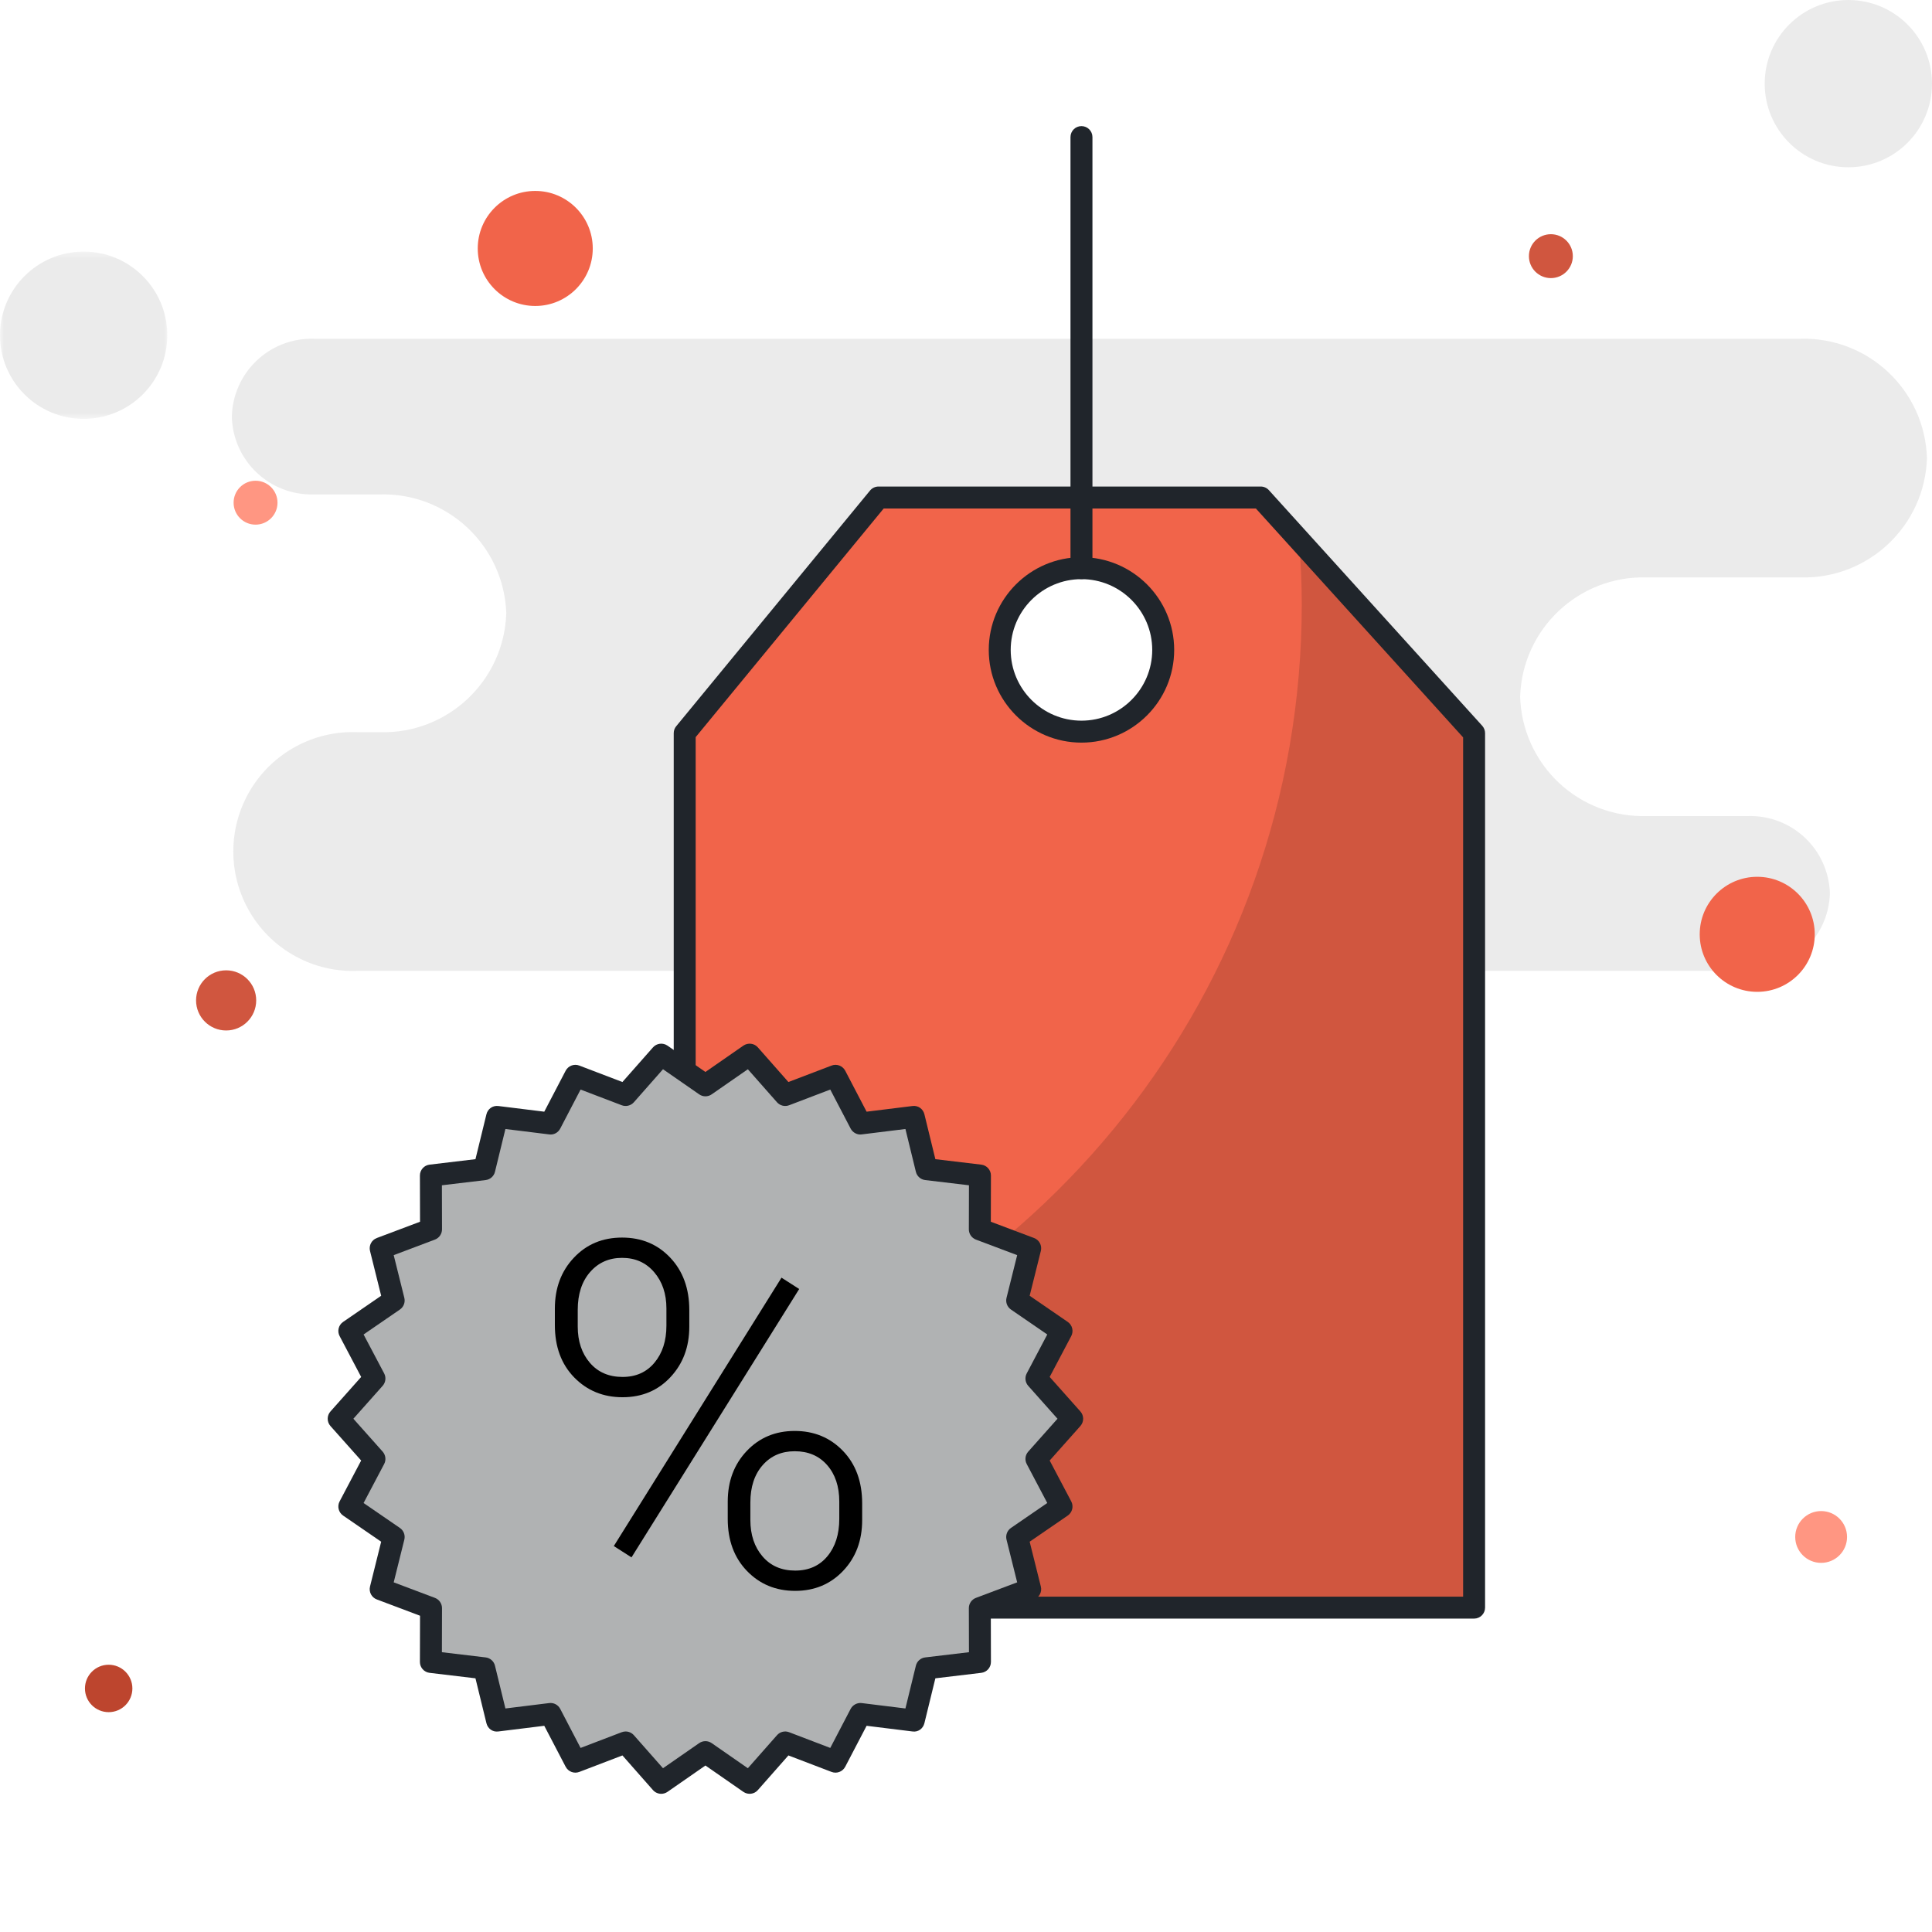 <?xml version="1.0" encoding="UTF-8"?>
<svg width="265px" height="265px" viewBox="0 0 265 265" version="1.1" xmlns="http://www.w3.org/2000/svg" xmlns:xlink="http://www.w3.org/1999/xlink">
    <title>benefit 2</title>
    <defs>
        <polygon id="path-1" points="0 0.386 22.947 0.386 22.947 23.33 0 23.33"></polygon>
    </defs>
    <g id="Page-1" stroke="none" stroke-width="1" fill="none" fill-rule="evenodd">
        <g id="Artboard" transform="translate(-2033, -831)">
            <g id="benefit-2" transform="translate(2033, 831)">
                <polygon id="Fill-1" fill="#FFFFFF" points="0 265 265 265 265 0 0 0"></polygon>
                <g id="Group-43">
                    <polygon id="Fill-2" fill="#FFFFFF" points="0 265 265 265 265 0 0 0"></polygon>
                    <path d="M69.443,84.078 C69.163,93.381 61.399,100.701 52.097,100.43 L49.086,100.43 C43.069,100.171 37.399,103.231 34.315,108.401 C31.231,113.572 31.231,120.019 34.315,125.187 C37.399,130.357 43.069,133.423 49.086,133.164 L239.735,133.164 C245.779,133.329 250.814,128.574 250.998,122.534 C250.91,119.634 249.676,116.887 247.562,114.897 C245.451,112.909 242.635,111.843 239.735,111.934 L225.85,111.934 C221.378,112.063 217.039,110.407 213.786,107.338 C210.534,104.264 208.634,100.024 208.507,95.552 C208.8,86.256 216.557,78.947 225.85,79.2 L246.929,79.2 C256.241,79.471 264.013,72.156 264.308,62.845 C264.028,53.525 256.253,46.196 246.929,46.467 L43.03,46.467 C40.112,46.382 37.281,47.475 35.17,49.496 C33.062,51.517 31.849,54.293 31.801,57.217 C31.981,63.243 37.007,67.983 43.03,67.817 L52.064,67.817 C61.342,67.546 69.099,74.806 69.443,84.078" id="Fill-4" fill="#EBEBEB"></path>
                    <g id="Group-8" transform="translate(0, 34.125)">
                        <mask id="mask-2" fill="white">
                            <use xlink:href="#path-1"></use>
                        </mask>
                        <g id="Clip-7"></g>
                        <path d="M11.474,0.386 C17.81,0.386 22.947,5.521 22.947,11.86 C22.947,18.196 17.81,23.33 11.474,23.33 C5.138,23.33 -0.002,18.196 -0.002,11.86 C-0.002,5.521 5.138,0.386 11.474,0.386" id="Fill-6" fill="#EBEBEB" mask="url(#mask-2)"></path>
                    </g>
                    <path d="M253.527,0.002 C259.863,0.002 265,5.136 265,11.475 C265,17.811 259.863,22.945 253.527,22.945 C247.191,22.945 242.053,17.811 242.053,11.475 C242.053,5.136 247.191,0.002 253.527,0.002" id="Fill-9" fill="#EBEBEB"></path>
                    <polygon id="Fill-11" fill="#F1644A" points="202.475 220.507 94.201 220.507 94.201 100.565 120.785 68.241 173.21 68.241 202.475 100.565"></polygon>
                    <path d="M159.548,89.145 C159.548,95.337 154.528,100.357 148.337,100.357 C142.148,100.357 137.128,95.337 137.128,89.145 C137.128,82.951 142.148,77.931 148.337,77.931 C154.528,77.931 159.548,82.951 159.548,89.145" id="Fill-13" fill="#FFFFFF"></path>
                    <path d="M148.338,79.438 C142.987,79.438 138.632,83.792 138.632,89.147 C138.632,94.498 142.987,98.849 148.338,98.849 C153.689,98.849 158.044,94.498 158.044,89.147 C158.044,83.792 153.689,79.438 148.338,79.438 M148.338,101.861 C141.328,101.861 135.621,96.157 135.621,89.147 C135.621,82.133 141.328,76.427 148.338,76.427 C155.348,76.427 161.055,82.133 161.055,89.147 C161.055,96.157 155.348,101.861 148.338,101.861" id="Fill-15" fill="#20252B"></path>
                    <path d="M148.338,79.438 C147.507,79.438 146.832,78.763 146.832,77.932 L146.832,18.804 C146.832,17.973 147.507,17.298 148.338,17.298 C149.169,17.298 149.844,17.973 149.844,18.804 L149.844,77.932 C149.844,78.763 149.169,79.438 148.338,79.438" id="Fill-17" fill="#20252B"></path>
                    <path d="M178.163,73.824 C178.401,76.808 178.555,79.816 178.555,82.864 C178.555,135.945 142.06,180.489 92.794,192.815 L92.794,219.068 L201.071,219.068 L201.071,99.125 L178.163,73.824 Z" id="Fill-19" fill="#D0563F"></path>
                    <path d="M95.421,219.002 L200.687,219.002 L200.687,101.143 L172.259,69.746 L121.211,69.746 L95.421,101.107 L95.421,219.002 Z M202.192,222.013 L93.916,222.013 C93.085,222.013 92.41,221.339 92.41,220.507 L92.41,100.565 C92.41,100.215 92.53,99.875 92.753,99.61 L119.338,67.283 C119.624,66.937 120.051,66.735 120.5,66.735 L172.925,66.735 C173.352,66.735 173.756,66.913 174.042,67.229 L203.31,99.553 C203.559,99.833 203.698,100.191 203.698,100.565 L203.698,220.507 C203.698,221.339 203.023,222.013 202.192,222.013 L202.192,222.013 Z" id="Fill-21" fill="#20252B"></path>
                    <polygon id="Fill-23" fill="#B0B2B3" points="96.759 148.867 102.824 144.66 107.703 150.192 114.599 147.56 118.014 154.104 125.334 153.197 127.084 160.367 134.413 161.237 134.395 168.621 141.303 171.22 139.518 178.381 145.604 182.558 142.159 189.084 147.064 194.6 142.159 200.111 145.604 206.64 139.518 210.817 141.303 217.978 134.395 220.576 134.413 227.96 127.084 228.831 125.334 236.001 118.014 235.094 114.599 241.638 107.703 239.003 102.824 244.541 96.759 240.331 90.694 244.541 85.813 239.003 78.92 241.638 75.505 235.094 68.181 236.001 66.432 228.831 59.102 227.96 59.12 220.576 52.215 217.978 53.998 210.817 47.912 206.64 51.36 200.111 46.451 194.6 51.36 189.084 47.912 182.558 53.998 178.381 52.215 171.22 59.12 168.621 59.102 161.237 66.432 160.367 68.181 153.197 75.505 154.104 78.92 147.56 85.813 150.192 90.694 144.66"></polygon>
                    <path d="M85.814,237.496 C86.239,237.496 86.651,237.677 86.943,238.005 L90.939,242.537 L95.902,239.092 C96.417,238.734 97.101,238.734 97.618,239.092 L102.578,242.537 L106.574,238.008 C106.987,237.535 107.649,237.37 108.24,237.596 L113.883,239.752 L116.677,234.398 C116.969,233.841 117.599,233.521 118.198,233.6 L124.191,234.34 L125.624,228.474 C125.772,227.863 126.281,227.408 126.907,227.336 L132.906,226.622 L132.891,220.581 C132.888,219.955 133.279,219.389 133.866,219.169 L139.519,217.04 L138.058,211.183 C137.908,210.575 138.148,209.933 138.666,209.578 L143.647,206.157 L140.829,200.812 C140.536,200.258 140.618,199.577 141.036,199.11 L145.05,194.599 L141.033,190.085 C140.618,189.619 140.536,188.938 140.829,188.381 L143.647,183.042 L138.666,179.621 C138.148,179.266 137.908,178.624 138.058,178.016 L139.519,172.159 L133.866,170.03 C133.279,169.807 132.888,169.244 132.891,168.617 L132.906,162.577 L126.907,161.863 C126.281,161.788 125.772,161.336 125.624,160.725 L124.191,154.858 L118.198,155.599 C117.599,155.693 116.969,155.358 116.677,154.801 L113.883,149.447 L108.24,151.6 C107.649,151.826 106.987,151.657 106.574,151.191 L102.578,146.662 L97.618,150.104 C97.101,150.465 96.417,150.465 95.902,150.104 L90.939,146.659 L86.943,151.191 C86.528,151.657 85.868,151.826 85.275,151.6 L79.635,149.447 L76.843,154.801 C76.551,155.358 75.958,155.693 75.322,155.599 L69.324,154.858 L67.893,160.725 C67.746,161.336 67.234,161.788 66.607,161.863 L60.612,162.577 L60.627,168.617 C60.63,169.244 60.238,169.807 59.651,170.03 L54.002,172.159 L55.459,178.016 C55.61,178.627 55.369,179.266 54.851,179.621 L49.87,183.042 L52.692,188.381 C52.987,188.938 52.9,189.619 52.484,190.085 L48.47,194.599 L52.484,199.107 C52.9,199.577 52.987,200.258 52.692,200.812 L49.87,206.157 L54.851,209.578 C55.369,209.933 55.61,210.572 55.459,211.183 L54.002,217.04 L59.651,219.169 C60.238,219.389 60.63,219.955 60.627,220.581 L60.612,226.622 L66.607,227.336 C67.234,227.408 67.746,227.863 67.893,228.474 L69.324,234.34 L75.322,233.6 C75.958,233.521 76.551,233.841 76.843,234.398 L79.635,239.752 L85.275,237.596 C85.453,237.529 85.633,237.496 85.814,237.496 M90.695,246.046 C90.277,246.046 89.861,245.871 89.566,245.537 L85.374,240.782 L79.46,243.043 C78.743,243.317 77.942,243.01 77.587,242.333 L74.654,236.716 L68.366,237.493 C67.565,237.608 66.9,237.096 66.719,236.355 L65.216,230.203 L58.925,229.453 C58.167,229.366 57.594,228.721 57.597,227.956 L57.613,221.62 L51.686,219.386 C50.969,219.118 50.569,218.356 50.753,217.612 L52.282,211.466 L47.061,207.88 C46.431,207.446 46.227,206.612 46.582,205.937 L49.539,200.33 L45.329,195.602 C44.82,195.027 44.82,194.169 45.329,193.6 L49.539,188.866 L46.582,183.262 C46.227,182.587 46.431,181.75 47.061,181.319 L52.282,177.73 L50.753,171.584 C50.569,170.843 50.969,170.078 51.686,169.81 L57.613,167.578 L57.597,161.243 C57.594,160.478 58.167,159.833 58.925,159.746 L65.216,158.996 L66.719,152.844 C66.9,152.103 67.571,151.606 68.366,151.706 L74.654,152.483 L77.587,146.863 C77.942,146.189 78.743,145.879 79.46,146.156 L85.374,148.414 L89.566,143.662 C90.075,143.087 90.924,142.991 91.554,143.421 L96.76,147.035 L101.964,143.421 C102.596,142.991 103.448,143.087 103.951,143.662 L108.14,148.414 L114.061,146.156 C114.777,145.879 115.578,146.189 115.934,146.863 L118.867,152.483 L125.151,151.706 C125.934,151.6 126.618,152.103 126.796,152.844 L128.298,158.996 L134.589,159.746 C135.348,159.833 135.923,160.478 135.92,161.243 L135.905,167.578 L141.834,169.81 C142.551,170.078 142.952,170.843 142.765,171.584 L141.232,177.73 L146.457,181.319 C147.086,181.75 147.291,182.587 146.936,183.262 L143.978,188.866 L148.191,193.6 C148.697,194.169 148.697,195.027 148.188,195.599 L143.978,200.33 L146.936,205.937 C147.291,206.612 147.086,207.446 146.457,207.88 L141.232,211.466 L142.765,217.612 C142.952,218.356 142.551,219.118 141.834,219.386 L135.905,221.62 L135.92,227.956 C135.923,228.721 135.348,229.366 134.589,229.453 L128.298,230.203 L126.796,236.355 C126.618,237.096 125.94,237.614 125.151,237.493 L118.867,236.716 L115.934,242.333 C115.578,243.01 114.777,243.317 114.061,243.043 L108.14,240.782 L103.951,245.534 C103.448,246.112 102.596,246.211 101.964,245.778 L96.76,242.164 L91.554,245.778 C91.292,245.958 90.993,246.046 90.695,246.046" id="Fill-25" fill="#20252B"></path>
                    <path d="M102.923,208.488 C102.923,210.521 103.48,212.186 104.589,213.481 C105.7,214.779 107.193,215.427 109.069,215.427 C110.924,215.427 112.397,214.773 113.487,213.463 C114.574,212.159 115.119,210.443 115.119,208.326 L115.119,205.962 C115.119,203.887 114.562,202.219 113.451,200.954 C112.343,199.689 110.861,199.057 109.006,199.057 C107.193,199.057 105.727,199.695 104.607,200.969 C103.486,202.246 102.923,203.95 102.923,206.091 L102.923,208.488 Z M99.819,205.98 C99.819,203.176 100.686,200.858 102.423,199.024 C104.158,197.193 106.353,196.274 109.006,196.274 C111.656,196.274 113.864,197.187 115.622,199.009 C117.378,200.831 118.257,203.231 118.257,206.206 L118.257,208.504 C118.257,211.307 117.39,213.626 115.652,215.457 C113.915,217.291 111.722,218.209 109.069,218.209 C106.416,218.209 104.212,217.297 102.454,215.475 C100.698,213.653 99.819,211.274 99.819,208.341 L99.819,205.98 Z M86.62,213.614 L84.193,212.063 L107.193,175.249 L109.621,176.803 L86.62,213.614 Z M79.245,181.961 C79.245,183.973 79.799,185.626 80.907,186.924 C82.021,188.222 83.515,188.866 85.391,188.866 C87.222,188.866 88.683,188.216 89.773,186.906 C90.863,185.599 91.408,183.91 91.408,181.832 L91.408,179.468 C91.408,177.456 90.845,175.8 89.724,174.493 C88.604,173.183 87.138,172.533 85.325,172.533 C83.536,172.533 82.073,173.18 80.943,174.475 C79.808,175.773 79.245,177.502 79.245,179.664 L79.245,181.961 Z M76.107,179.486 C76.107,176.682 76.974,174.358 78.709,172.518 C80.446,170.669 82.654,169.75 85.325,169.75 C87.999,169.75 90.203,170.669 91.944,172.518 C93.678,174.358 94.546,176.749 94.546,179.682 L94.546,181.976 C94.546,184.738 93.69,187.039 91.971,188.884 C90.261,190.727 88.062,191.649 85.391,191.649 C82.738,191.649 80.528,190.742 78.76,188.933 C76.992,187.12 76.107,184.726 76.107,181.751 L76.107,179.486 Z" id="Fill-27" fill="#000000"></path>
                    <path d="M212.723,32.124 C214.386,32.124 215.735,33.47 215.735,35.135 C215.735,36.797 214.386,38.146 212.723,38.146 C211.058,38.146 209.712,36.797 209.712,35.135 C209.712,33.47 211.058,32.124 212.723,32.124" id="Fill-29" fill="#D0563F"></path>
                    <path d="M35.053,65.94 C36.715,65.94 38.064,67.289 38.064,68.951 C38.064,70.616 36.715,71.963 35.053,71.963 C33.388,71.963 32.042,70.616 32.042,68.951 C32.042,67.289 33.388,65.94 35.053,65.94" id="Fill-31" fill="#FF9682"></path>
                    <path d="M241.028,120.265 C245.386,120.265 248.918,123.797 248.918,128.155 C248.918,132.512 245.386,136.044 241.028,136.044 C236.674,136.044 233.139,132.512 233.139,128.155 C233.139,123.797 236.674,120.265 241.028,120.265" id="Fill-33" fill="#F1644A"></path>
                    <path d="M73.419,26.189 C77.773,26.189 81.305,29.725 81.305,34.079 C81.305,38.436 77.773,41.969 73.419,41.969 C69.061,41.969 65.529,38.436 65.529,34.079 C65.529,29.725 69.061,26.189 73.419,26.189" id="Fill-35" fill="#F1644A"></path>
                    <path d="M31.018,133.093 C33.295,133.093 35.141,134.939 35.141,137.218 C35.141,139.498 33.295,141.344 31.018,141.344 C28.739,141.344 26.893,139.498 26.893,137.218 C26.893,134.939 28.739,133.093 31.018,133.093" id="Fill-37" fill="#D0563F"></path>
                    <path d="M14.906,228.341 C16.703,228.341 18.158,229.799 18.158,231.594 C18.158,233.392 16.703,234.846 14.906,234.846 C13.108,234.846 11.653,233.392 11.653,231.594 C11.653,229.799 13.108,228.341 14.906,228.341" id="Fill-39" fill="#BD452E"></path>
                    <path d="M249.792,207.262 C251.755,207.262 253.348,208.852 253.348,210.818 C253.348,212.779 251.755,214.369 249.792,214.369 C247.832,214.369 246.239,212.779 246.239,210.818 C246.239,208.852 247.832,207.262 249.792,207.262" id="Fill-41" fill="#FF9682"></path>
                </g>
            </g>
        </g>
    </g>
</svg>